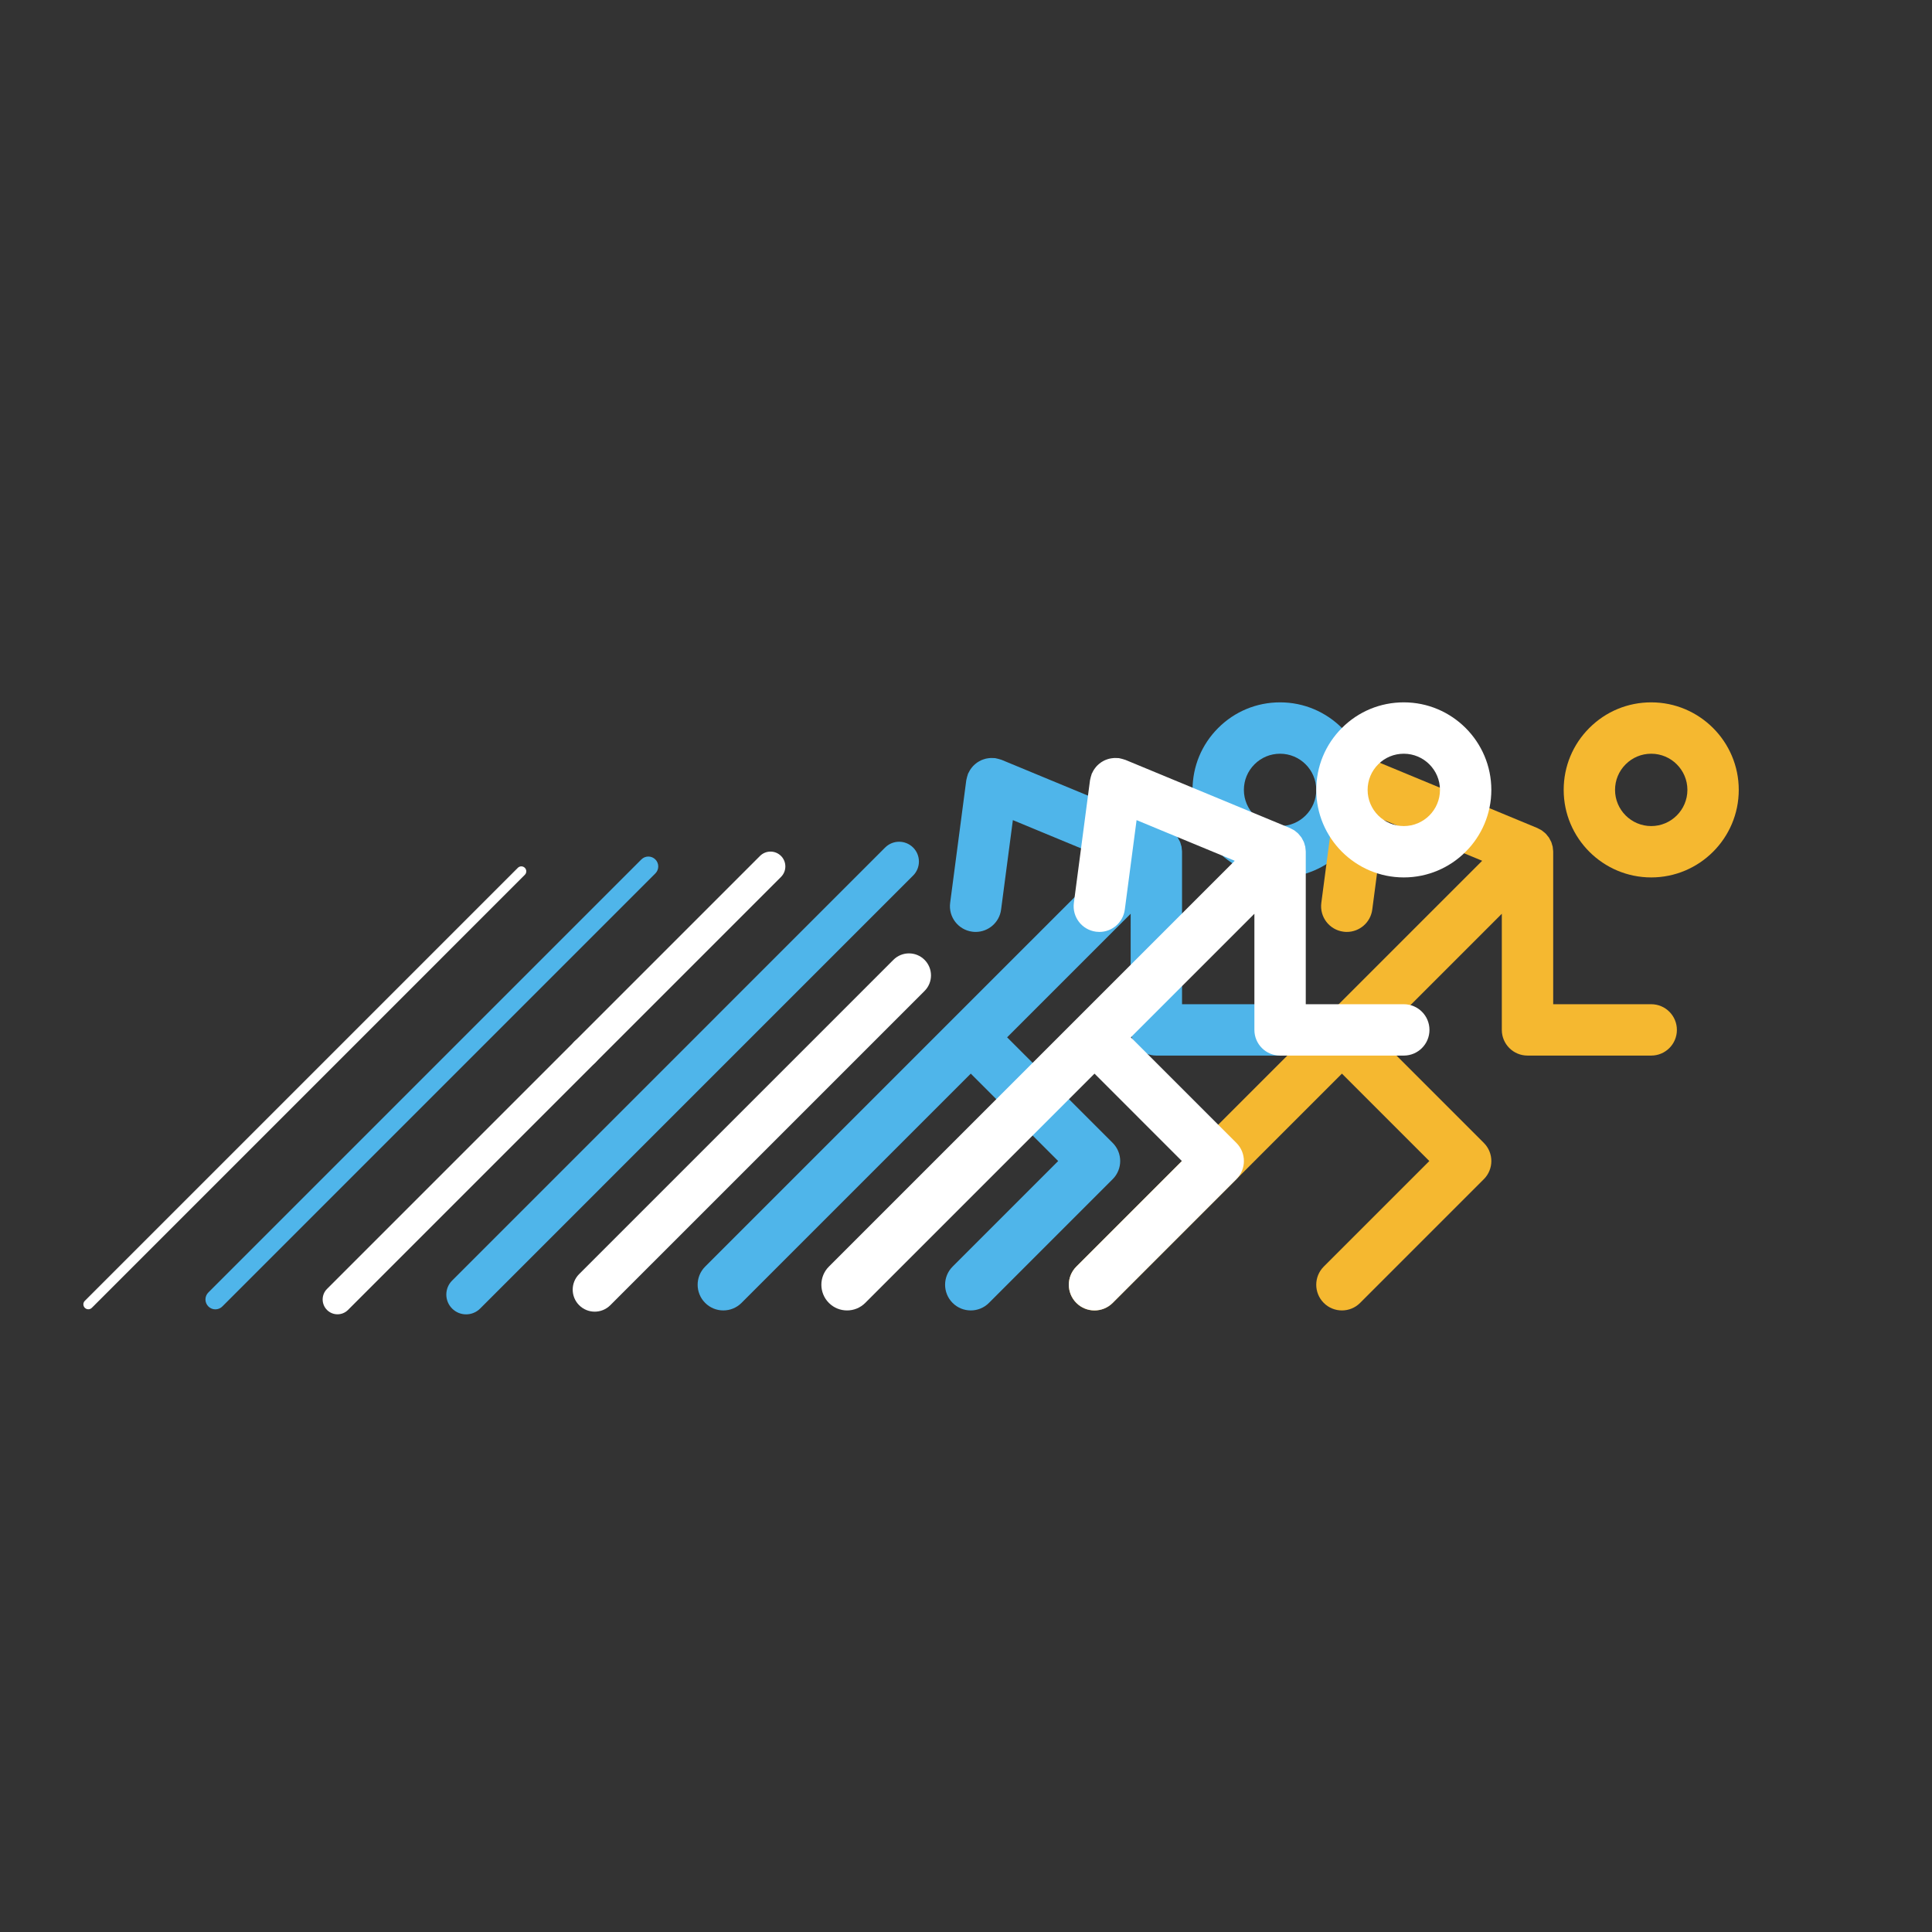 <?xml version="1.0" encoding="UTF-8" standalone="no"?>
<svg
   xmlns:dc="http://purl.org/dc/elements/1.1/"
   xmlns:cc="http://creativecommons.org/ns#"
   xmlns:rdf="http://www.w3.org/1999/02/22-rdf-syntax-ns#"
   xmlns:svg="http://www.w3.org/2000/svg"
   xmlns="http://www.w3.org/2000/svg"
   xmlns:sodipodi="http://sodipodi.sourceforge.net/DTD/sodipodi-0.dtd"
   xmlns:inkscape="http://www.inkscape.org/namespaces/inkscape"
   width="32"
   height="32"
   viewBox="0 0 8.467 8.467"
   version="1.1"
   id="svg8"
   inkscape:version="1.0.2 (e86c870, 2021-01-15)"
   sodipodi:docname="icon.svg"
   inkscape:export-filename="C:\Users\stask\OneDrive - Luminus\TVS\logos\logo 2021\logo met lopers kleur.png"
   inkscape:export-xdpi="96"
   inkscape:export-ydpi="96">
  <rect x="0" y="0" width="8.467" height="8.467" fill="#333333" stroke="none"/>
  <defs
     id="defs2">
    <clipPath
       clipPathUnits="userSpaceOnUse"
       id="clipPath28">
      <path
         d="M 0,0 H 1190.552 V 841.89 H 0 Z"
         id="path26" />
    </clipPath>
    <clipPath
       clipPathUnits="userSpaceOnUse"
       id="clipPath84">
      <path
         d="M 359.259,330.295 H 833.5 v 58.313 H 359.259 Z"
         id="path82" />
    </clipPath>
    <clipPath
       clipPathUnits="userSpaceOnUse"
       id="clipPath28-8">
      <path
         d="M 0,0 H 1190.552 V 841.89 H 0 Z"
         id="path26-9" />
    </clipPath>
    <clipPath
       clipPathUnits="userSpaceOnUse"
       id="clipPath84-1">
      <path
         d="M 359.259,330.295 H 833.5 v 58.313 H 359.259 Z"
         id="path82-1" />
    </clipPath>
    <clipPath
       clipPathUnits="userSpaceOnUse"
       id="clipPath28-3">
      <path
         d="M 0,0 H 1190.552 V 841.89 H 0 Z"
         id="path26-0" />
    </clipPath>
    <clipPath
       clipPathUnits="userSpaceOnUse"
       id="clipPath84-2">
      <path
         d="M 359.259,330.295 H 833.5 v 58.313 H 359.259 Z"
         id="path82-6" />
    </clipPath>
    <clipPath
       clipPathUnits="userSpaceOnUse"
       id="clipPath28-1">
      <path
         d="M 0,0 H 1190.552 V 841.89 H 0 Z"
         id="path26-3" />
    </clipPath>
    <clipPath
       clipPathUnits="userSpaceOnUse"
       id="clipPath28-7">
      <path
         d="M 0,0 H 1190.552 V 841.89 H 0 Z"
         id="path26-7" />
    </clipPath>
    <clipPath
       clipPathUnits="userSpaceOnUse"
       id="clipPath84-17">
      <path
         d="M 359.259,330.295 H 833.5 v 58.313 H 359.259 Z"
         id="path82-9" />
    </clipPath>
  </defs>
  <sodipodi:namedview
     id="base"
     pagecolor="#ffffff"
     bordercolor="#666666"
     borderopacity="1.0"
     inkscape:pageopacity="0.0"
     inkscape:pageshadow="2"
     inkscape:zoom="5.6"
     inkscape:cx="16"
     inkscape:cy="16"
     inkscape:document-units="mm"
     inkscape:current-layer="layer1"
     inkscape:document-rotation="0"
     showgrid="false"
     inkscape:window-width="1848"
     inkscape:window-height="1057"
     inkscape:window-x="64"
     inkscape:window-y="-8"
     inkscape:window-maximized="1"
     width="296mm"
     units="px"
     inkscape:snap-text-baseline="true" />
  <g
     inkscape:label="Layer 1"
     inkscape:groupmode="layer"
     id="layer1">
    <g
       id="g183"
       transform="matrix(0.024,0,0,-0.024,-12.389,15.609)"
       inkscape:export-xdpi="96"
       inkscape:export-ydpi="96">
      <g
         id="g181"
         clip-path="url(#clipPath28-1)">
        <g
           id="g135"
           transform="translate(685.034,475.104)">
          <path
             d="M 0,0 C -1.571,1.573 -4.118,1.571 -5.688,0 L -17.885,-12.2 -63.07,-57.382 c -1.571,-1.568 -1.571,-4.115 0,-5.685 0.784,-0.784 1.814,-1.178 2.844,-1.178 1.027,0 2.057,0.394 2.844,1.178 L -12.2,-17.885 0,-5.685 C 1.571,-4.115 1.571,-1.571 0,0"
             style="fill:#ffffff;fill-opacity:1;fill-rule:nonzero;stroke:none"
             id="path133" />
        </g>
        <g
           id="g139"
           transform="translate(623.019,455.562)">
          <path
             d="m 0,0 c -0.693,0 -1.387,0.266 -1.919,0.795 -1.058,1.059 -1.058,2.773 0,3.832 l 33.888,33.888 c 1.062,1.058 2.774,1.058 3.835,0 1.058,-1.058 1.058,-2.776 0,-3.835 L 1.919,0.795 C 1.387,0.266 0.693,0 0,0"
             style="fill:#ffffff;fill-opacity:1;fill-rule:nonzero;stroke:none"
             id="path137" />
        </g>
        <g
           id="g143"
           transform="translate(577.836,410.378)">
          <path
             d="m 0,0 c -0.693,0 -1.387,0.266 -1.916,0.792 -1.058,1.059 -1.058,2.779 0,3.838 l 45.182,45.182 c 1.062,1.058 2.774,1.058 3.835,0 1.058,-1.058 1.058,-2.776 0,-3.835 L 1.916,0.792 C 1.387,0.266 0.693,0 0,0"
             style="fill:#ffffff;fill-opacity:1;fill-rule:nonzero;stroke:none"
             id="path141" />
        </g>
        <g
           id="g147"
           transform="translate(612.045,491.908)">
          <path
             d="m 0,0 c -0.354,0.354 -0.923,0.354 -1.276,0 l -33.886,-33.888 -45.185,-45.183 c -0.354,-0.35 -0.354,-0.925 0,-1.276 0.176,-0.178 0.408,-0.266 0.64,-0.266 0.232,0 0.464,0.088 0.639,0.266 L -33.885,-35.165 0,-1.276 C 0.354,-0.925 0.354,-0.354 0,0"
             style="fill:#ffffff;fill-opacity:1;fill-rule:nonzero;stroke:none"
             id="path145" />
        </g>
        <g
           id="g151"
           transform="translate(682.948,495.61)">
          <path
             d="m 0,0 c -1.415,1.412 -3.699,1.409 -5.114,0 l -33.885,-33.888 -45.182,-45.183 c -1.413,-1.412 -1.413,-3.701 0,-5.113 0.707,-0.705 1.63,-1.059 2.555,-1.059 0.925,0 1.851,0.354 2.558,1.059 l 45.18,45.182 L 0,-5.114 C 1.412,-3.702 1.412,-1.412 0,0"
             style="fill:#4fb5ea;fill-opacity:1;fill-rule:nonzero;stroke:none"
             id="path149" />
        </g>
        <g
           id="g155"
           transform="translate(635.878,493.438)">
          <path
             d="m 0,0 c -0.702,0.705 -1.851,0.705 -2.553,0 l -33.888,-33.888 -45.182,-45.183 c -0.708,-0.704 -0.708,-1.85 0,-2.555 0.354,-0.354 0.815,-0.529 1.276,-0.529 0.464,0 0.925,0.175 1.279,0.529 l 45.18,45.182 L 0,-2.555 C 0.707,-1.851 0.707,-0.708 0,0"
             style="fill:#4fb5ea;fill-opacity:1;fill-rule:nonzero;stroke:none"
             id="path153" />
        </g>
        <g
           id="g159"
           transform="translate(749.956,467)">
          <path
             d="m 0,0 h -17.902 v 27.835 0.017 c 0,0.158 -0.028,0.314 -0.045,0.47 -0.017,0.147 -0.02,0.291 -0.046,0.436 -0.002,0.008 -0.002,0.017 -0.002,0.022 -0.02,0.099 -0.063,0.184 -0.088,0.28 -0.006,0.023 -0.014,0.046 -0.02,0.068 -0.048,0.17 -0.088,0.34 -0.153,0.501 -0.003,0.006 -0.005,0.012 -0.008,0.017 -0.06,0.142 -0.142,0.269 -0.213,0.402 -0.07,0.127 -0.121,0.26 -0.206,0.382 -0.003,0.006 -0.006,0.011 -0.009,0.017 -0.082,0.116 -0.178,0.215 -0.266,0.325 -0.102,0.125 -0.195,0.261 -0.314,0.377 -0.003,0.003 -0.003,0.005 -0.005,0.008 -0.003,0.006 -0.009,0.009 -0.015,0.014 -0.113,0.114 -0.243,0.204 -0.368,0.306 -0.104,0.082 -0.198,0.178 -0.311,0.252 -0.005,0.003 -0.011,0.006 -0.017,0.011 -0.133,0.091 -0.277,0.153 -0.416,0.227 -0.13,0.068 -0.252,0.147 -0.387,0.203 -0.003,0 -0.006,0.003 -0.009,0.006 l -0.011,0.003 c -0.009,0.006 -0.02,0.011 -0.031,0.014 l -30.014,12.432 c -0.04,0.014 -0.082,0.02 -0.122,0.037 -0.15,0.056 -0.306,0.096 -0.464,0.138 -0.156,0.043 -0.312,0.085 -0.473,0.111 -0.039,0.008 -0.079,0.022 -0.124,0.028 -0.102,0.014 -0.198,0.003 -0.297,0.011 -0.167,0.012 -0.332,0.023 -0.498,0.014 -0.159,-0.005 -0.309,-0.028 -0.465,-0.048 -0.144,-0.019 -0.285,-0.039 -0.424,-0.073 -0.159,-0.037 -0.314,-0.088 -0.464,-0.142 -0.133,-0.045 -0.263,-0.09 -0.391,-0.15 -0.141,-0.065 -0.277,-0.138 -0.413,-0.218 -0.127,-0.073 -0.252,-0.15 -0.374,-0.235 -0.121,-0.087 -0.232,-0.181 -0.345,-0.277 -0.116,-0.102 -0.232,-0.204 -0.339,-0.317 -0.102,-0.11 -0.196,-0.229 -0.289,-0.348 -0.09,-0.119 -0.184,-0.235 -0.263,-0.362 -0.091,-0.144 -0.167,-0.294 -0.241,-0.447 -0.045,-0.088 -0.101,-0.167 -0.141,-0.261 -0.017,-0.042 -0.023,-0.085 -0.034,-0.124 -0.06,-0.153 -0.102,-0.309 -0.142,-0.467 -0.042,-0.156 -0.087,-0.308 -0.11,-0.461 -0.008,-0.046 -0.025,-0.085 -0.031,-0.13 l -2.946,-22.399 c -0.337,-2.57 1.469,-4.924 4.041,-5.261 0.207,-0.028 0.41,-0.043 0.614,-0.043 2.321,0 4.336,1.718 4.647,4.078 l 2.151,16.338 17.921,-7.423 -28.924,-28.922 -45.185,-45.182 c -1.831,-1.831 -1.831,-4.8 0,-6.634 0.917,-0.917 2.117,-1.372 3.316,-1.372 1.2,0 2.403,0.458 3.317,1.372 l 41.869,41.869 15.96,-15.961 -19.277,-19.274 c -1.831,-1.831 -1.831,-4.8 0,-6.634 0.914,-0.917 2.117,-1.372 3.317,-1.372 1.199,0 2.402,0.455 3.316,1.372 l 22.591,22.591 c 1.834,1.831 1.834,4.803 0,6.634 l -19.274,19.274 22.563,22.563 V -4.689 c 0,-2.592 2.102,-4.689 4.692,-4.689 H 0 c 2.589,0 4.689,2.097 4.689,4.689 C 4.689,-2.1 2.589,0 0,0"
             style="fill:#4fb5ea;fill-opacity:1;fill-rule:nonzero;stroke:none"
             id="path157" />
        </g>
        <g
           id="g163"
           transform="translate(749.956,499.532)">
          <path
             d="m 0,0 c -3.642,0 -6.608,2.963 -6.608,6.605 0,1.766 0.688,3.424 1.939,4.672 1.245,1.248 2.903,1.933 4.666,1.933 H 0 c 3.642,0 6.605,-2.963 6.605,-6.605 C 6.605,2.963 3.642,0 0,0 m 0.003,22.591 h -0.009 c -4.267,0 -8.28,-1.661 -11.297,-4.681 -3.022,-3.019 -4.683,-7.035 -4.683,-11.305 0,-8.812 7.171,-15.983 15.986,-15.983 8.812,0 15.983,7.171 15.983,15.983 0,8.815 -7.171,15.986 -15.98,15.986"
             style="fill:#4fb5ea;fill-opacity:1;fill-rule:nonzero;stroke:none"
             id="path161" />
        </g>
        <g
           id="g167"
           transform="translate(817.727,467)">
          <path
             d="m 0,0 h -17.899 v 27.835 0.017 c 0,0.158 -0.028,0.314 -0.045,0.47 -0.017,0.147 -0.02,0.291 -0.046,0.436 -0.003,0.008 -0.003,0.017 -0.003,0.022 -0.019,0.099 -0.062,0.184 -0.087,0.28 -0.006,0.023 -0.014,0.046 -0.02,0.068 -0.048,0.17 -0.088,0.34 -0.153,0.501 -0.003,0.006 -0.006,0.012 -0.008,0.017 -0.06,0.142 -0.142,0.269 -0.213,0.402 -0.07,0.127 -0.121,0.26 -0.206,0.382 -0.003,0.006 -0.009,0.011 -0.009,0.017 -0.082,0.116 -0.178,0.215 -0.266,0.325 -0.102,0.125 -0.195,0.261 -0.314,0.377 -0.003,0.003 -0.003,0.005 -0.006,0.008 -0.002,0.006 -0.008,0.009 -0.014,0.014 -0.113,0.114 -0.243,0.204 -0.368,0.306 -0.104,0.082 -0.198,0.178 -0.311,0.252 -0.006,0.003 -0.011,0.006 -0.017,0.011 -0.133,0.091 -0.277,0.153 -0.416,0.227 -0.13,0.068 -0.252,0.147 -0.387,0.203 -0.003,0 -0.006,0.003 -0.009,0.006 l -0.011,0.003 c -0.009,0.006 -0.02,0.011 -0.031,0.014 l -30.012,12.432 c -0.039,0.014 -0.082,0.02 -0.124,0.037 -0.145,0.056 -0.3,0.096 -0.459,0.138 -0.155,0.043 -0.314,0.085 -0.475,0.111 -0.042,0.008 -0.079,0.022 -0.125,0.028 -0.099,0.014 -0.195,0.003 -0.294,0.011 -0.17,0.012 -0.331,0.023 -0.498,0.014 -0.161,-0.005 -0.311,-0.028 -0.467,-0.048 -0.141,-0.019 -0.283,-0.039 -0.421,-0.073 -0.159,-0.037 -0.312,-0.088 -0.468,-0.142 -0.13,-0.045 -0.26,-0.093 -0.39,-0.15 -0.142,-0.065 -0.272,-0.138 -0.407,-0.215 -0.131,-0.076 -0.261,-0.153 -0.383,-0.24 -0.116,-0.085 -0.226,-0.176 -0.333,-0.269 -0.122,-0.105 -0.241,-0.21 -0.351,-0.326 -0.1,-0.107 -0.187,-0.22 -0.278,-0.336 -0.096,-0.122 -0.192,-0.244 -0.274,-0.377 -0.088,-0.138 -0.162,-0.286 -0.235,-0.433 -0.045,-0.093 -0.105,-0.172 -0.144,-0.269 -0.017,-0.042 -0.023,-0.085 -0.037,-0.127 -0.057,-0.15 -0.099,-0.306 -0.139,-0.461 -0.042,-0.156 -0.088,-0.309 -0.11,-0.464 -0.006,-0.046 -0.026,-0.085 -0.031,-0.13 L -60.24,18.505 c -0.337,-2.57 1.468,-4.924 4.041,-5.261 0.206,-0.028 0.41,-0.043 0.614,-0.043 2.32,0 4.335,1.718 4.647,4.078 l 2.15,16.338 17.919,-7.423 -28.924,-28.922 -45.182,-45.182 c -1.831,-1.831 -1.831,-4.8 0,-6.634 0.916,-0.917 2.116,-1.372 3.316,-1.372 1.2,0 2.403,0.455 3.317,1.372 l 41.866,41.869 15.96,-15.961 -19.277,-19.274 c -1.831,-1.831 -1.831,-4.8 0,-6.634 0.914,-0.917 2.117,-1.372 3.317,-1.372 1.199,0 2.402,0.455 3.316,1.372 l 22.591,22.591 c 1.834,1.831 1.834,4.803 0,6.634 L -49.843,-6.045 -27.28,16.518 V -4.689 c 0,-2.592 2.102,-4.689 4.692,-4.689 H 0 c 2.589,0 4.689,2.097 4.689,4.689 C 4.689,-2.1 2.589,0 0,0"
             style="fill:#f5b830;fill-opacity:1;fill-rule:nonzero;stroke:none"
             id="path165" />
        </g>
        <g
           id="g171"
           transform="translate(817.727,499.532)">
          <path
             d="m 0,0 c -3.642,0 -6.605,2.963 -6.605,6.605 0,1.766 0.688,3.424 1.938,4.672 1.246,1.248 2.901,1.933 4.664,1.933 H 0 c 3.642,0 6.608,-2.963 6.608,-6.605 C 6.608,2.963 3.642,0 0,0 m 0.003,22.591 h -0.009 c -4.267,0 -8.277,-1.661 -11.297,-4.681 -3.019,-3.019 -4.68,-7.035 -4.68,-11.305 0,-8.812 7.171,-15.983 15.983,-15.983 8.815,0 15.986,7.171 15.986,15.983 0,8.815 -7.171,15.986 -15.983,15.986"
             style="fill:#f5b830;fill-opacity:1;fill-rule:nonzero;stroke:none"
             id="path169" />
        </g>
        <g
           id="g175"
           transform="translate(772.546,467)">
          <path
             d="m 0,0 h -17.899 v 27.835 0.017 c 0,0.158 -0.031,0.314 -0.045,0.47 -0.017,0.147 -0.02,0.291 -0.046,0.436 -0.003,0.008 -0.003,0.017 -0.003,0.022 -0.019,0.099 -0.062,0.184 -0.087,0.28 -0.006,0.023 -0.014,0.046 -0.02,0.068 -0.048,0.17 -0.088,0.34 -0.153,0.501 -0.003,0.006 -0.006,0.012 -0.008,0.017 -0.06,0.142 -0.142,0.269 -0.213,0.402 -0.07,0.127 -0.121,0.26 -0.206,0.382 -0.003,0.006 -0.009,0.011 -0.012,0.017 -0.079,0.116 -0.175,0.215 -0.26,0.325 -0.105,0.125 -0.201,0.261 -0.317,0.377 0,0.003 -0.003,0.005 -0.006,0.008 -0.002,0.006 -0.008,0.009 -0.014,0.014 -0.113,0.114 -0.243,0.204 -0.367,0.306 -0.105,0.082 -0.199,0.178 -0.309,0.252 l -0.02,0.011 c -0.133,0.091 -0.277,0.153 -0.416,0.227 -0.13,0.068 -0.252,0.147 -0.387,0.203 -0.003,0 -0.006,0.003 -0.009,0.006 l -0.011,0.003 c -0.009,0.006 -0.02,0.011 -0.031,0.014 l -30.014,12.432 c -0.037,0.014 -0.077,0.02 -0.119,0.034 -0.15,0.059 -0.314,0.099 -0.476,0.144 -0.153,0.04 -0.303,0.082 -0.458,0.108 -0.043,0.005 -0.082,0.022 -0.128,0.028 -0.101,0.014 -0.198,0.003 -0.299,0.011 -0.17,0.012 -0.332,0.023 -0.501,0.014 -0.167,-0.005 -0.329,-0.028 -0.493,-0.051 -0.127,-0.019 -0.252,-0.036 -0.376,-0.065 -0.193,-0.042 -0.377,-0.101 -0.561,-0.169 -0.09,-0.034 -0.181,-0.065 -0.271,-0.105 -0.193,-0.085 -0.374,-0.184 -0.555,-0.294 -0.073,-0.049 -0.153,-0.091 -0.223,-0.142 -0.173,-0.119 -0.332,-0.252 -0.487,-0.393 -0.071,-0.065 -0.142,-0.128 -0.207,-0.196 -0.144,-0.147 -0.269,-0.305 -0.393,-0.469 -0.06,-0.085 -0.125,-0.164 -0.181,-0.255 -0.108,-0.167 -0.195,-0.342 -0.283,-0.526 -0.034,-0.074 -0.082,-0.139 -0.116,-0.213 -0.014,-0.036 -0.02,-0.073 -0.031,-0.11 -0.063,-0.161 -0.108,-0.328 -0.15,-0.495 -0.04,-0.15 -0.082,-0.297 -0.105,-0.447 -0.006,-0.046 -0.026,-0.085 -0.031,-0.13 l -2.949,-22.399 c -0.337,-2.57 1.469,-4.924 4.038,-5.261 0.21,-0.028 0.414,-0.043 0.617,-0.043 2.321,0 4.336,1.718 4.647,4.078 l 2.151,16.338 17.924,-7.423 -28.924,-28.922 -45.185,-45.182 c -1.831,-1.831 -1.831,-4.8 0,-6.634 0.917,-0.917 2.116,-1.372 3.316,-1.372 1.2,0 2.403,0.458 3.317,1.372 l 41.869,41.869 15.957,-15.961 -19.274,-19.274 c -1.831,-1.831 -1.831,-4.8 0,-6.634 0.914,-0.917 2.117,-1.372 3.317,-1.372 1.199,0 2.402,0.458 3.316,1.372 l 22.588,22.591 c 0.917,0.917 1.376,2.117 1.376,3.317 0,1.2 -0.459,2.4 -1.376,3.317 L -49.843,-6.045 -27.28,16.518 V -4.689 c 0,-2.592 2.102,-4.689 4.692,-4.689 H 0 c 2.589,0 4.689,2.097 4.689,4.689 C 4.689,-2.1 2.589,0 0,0"
             style="fill:#ffffff;fill-opacity:1;fill-rule:nonzero;stroke:none"
             id="path173" />
        </g>
        <g
           id="g179"
           transform="translate(772.546,499.532)">
          <path
             d="m 0,0 c -3.642,0 -6.605,2.963 -6.605,6.605 0,1.766 0.688,3.424 1.936,4.672 1.245,1.248 2.903,1.933 4.666,1.933 H 0 c 3.642,0 6.608,-2.963 6.608,-6.605 C 6.608,2.963 3.642,0 0,0 m 0.003,22.591 h -0.009 c -4.267,0 -8.28,-1.661 -11.297,-4.681 -3.022,-3.019 -4.68,-7.035 -4.68,-11.305 0,-8.812 7.171,-15.983 15.983,-15.983 8.815,0 15.986,7.171 15.986,15.983 0,8.815 -7.171,15.986 -15.983,15.986"
             style="fill:#ffffff;fill-opacity:1;fill-rule:nonzero;stroke:none"
             id="path177" />
        </g>
      </g>
    </g>
  </g>
</svg>
